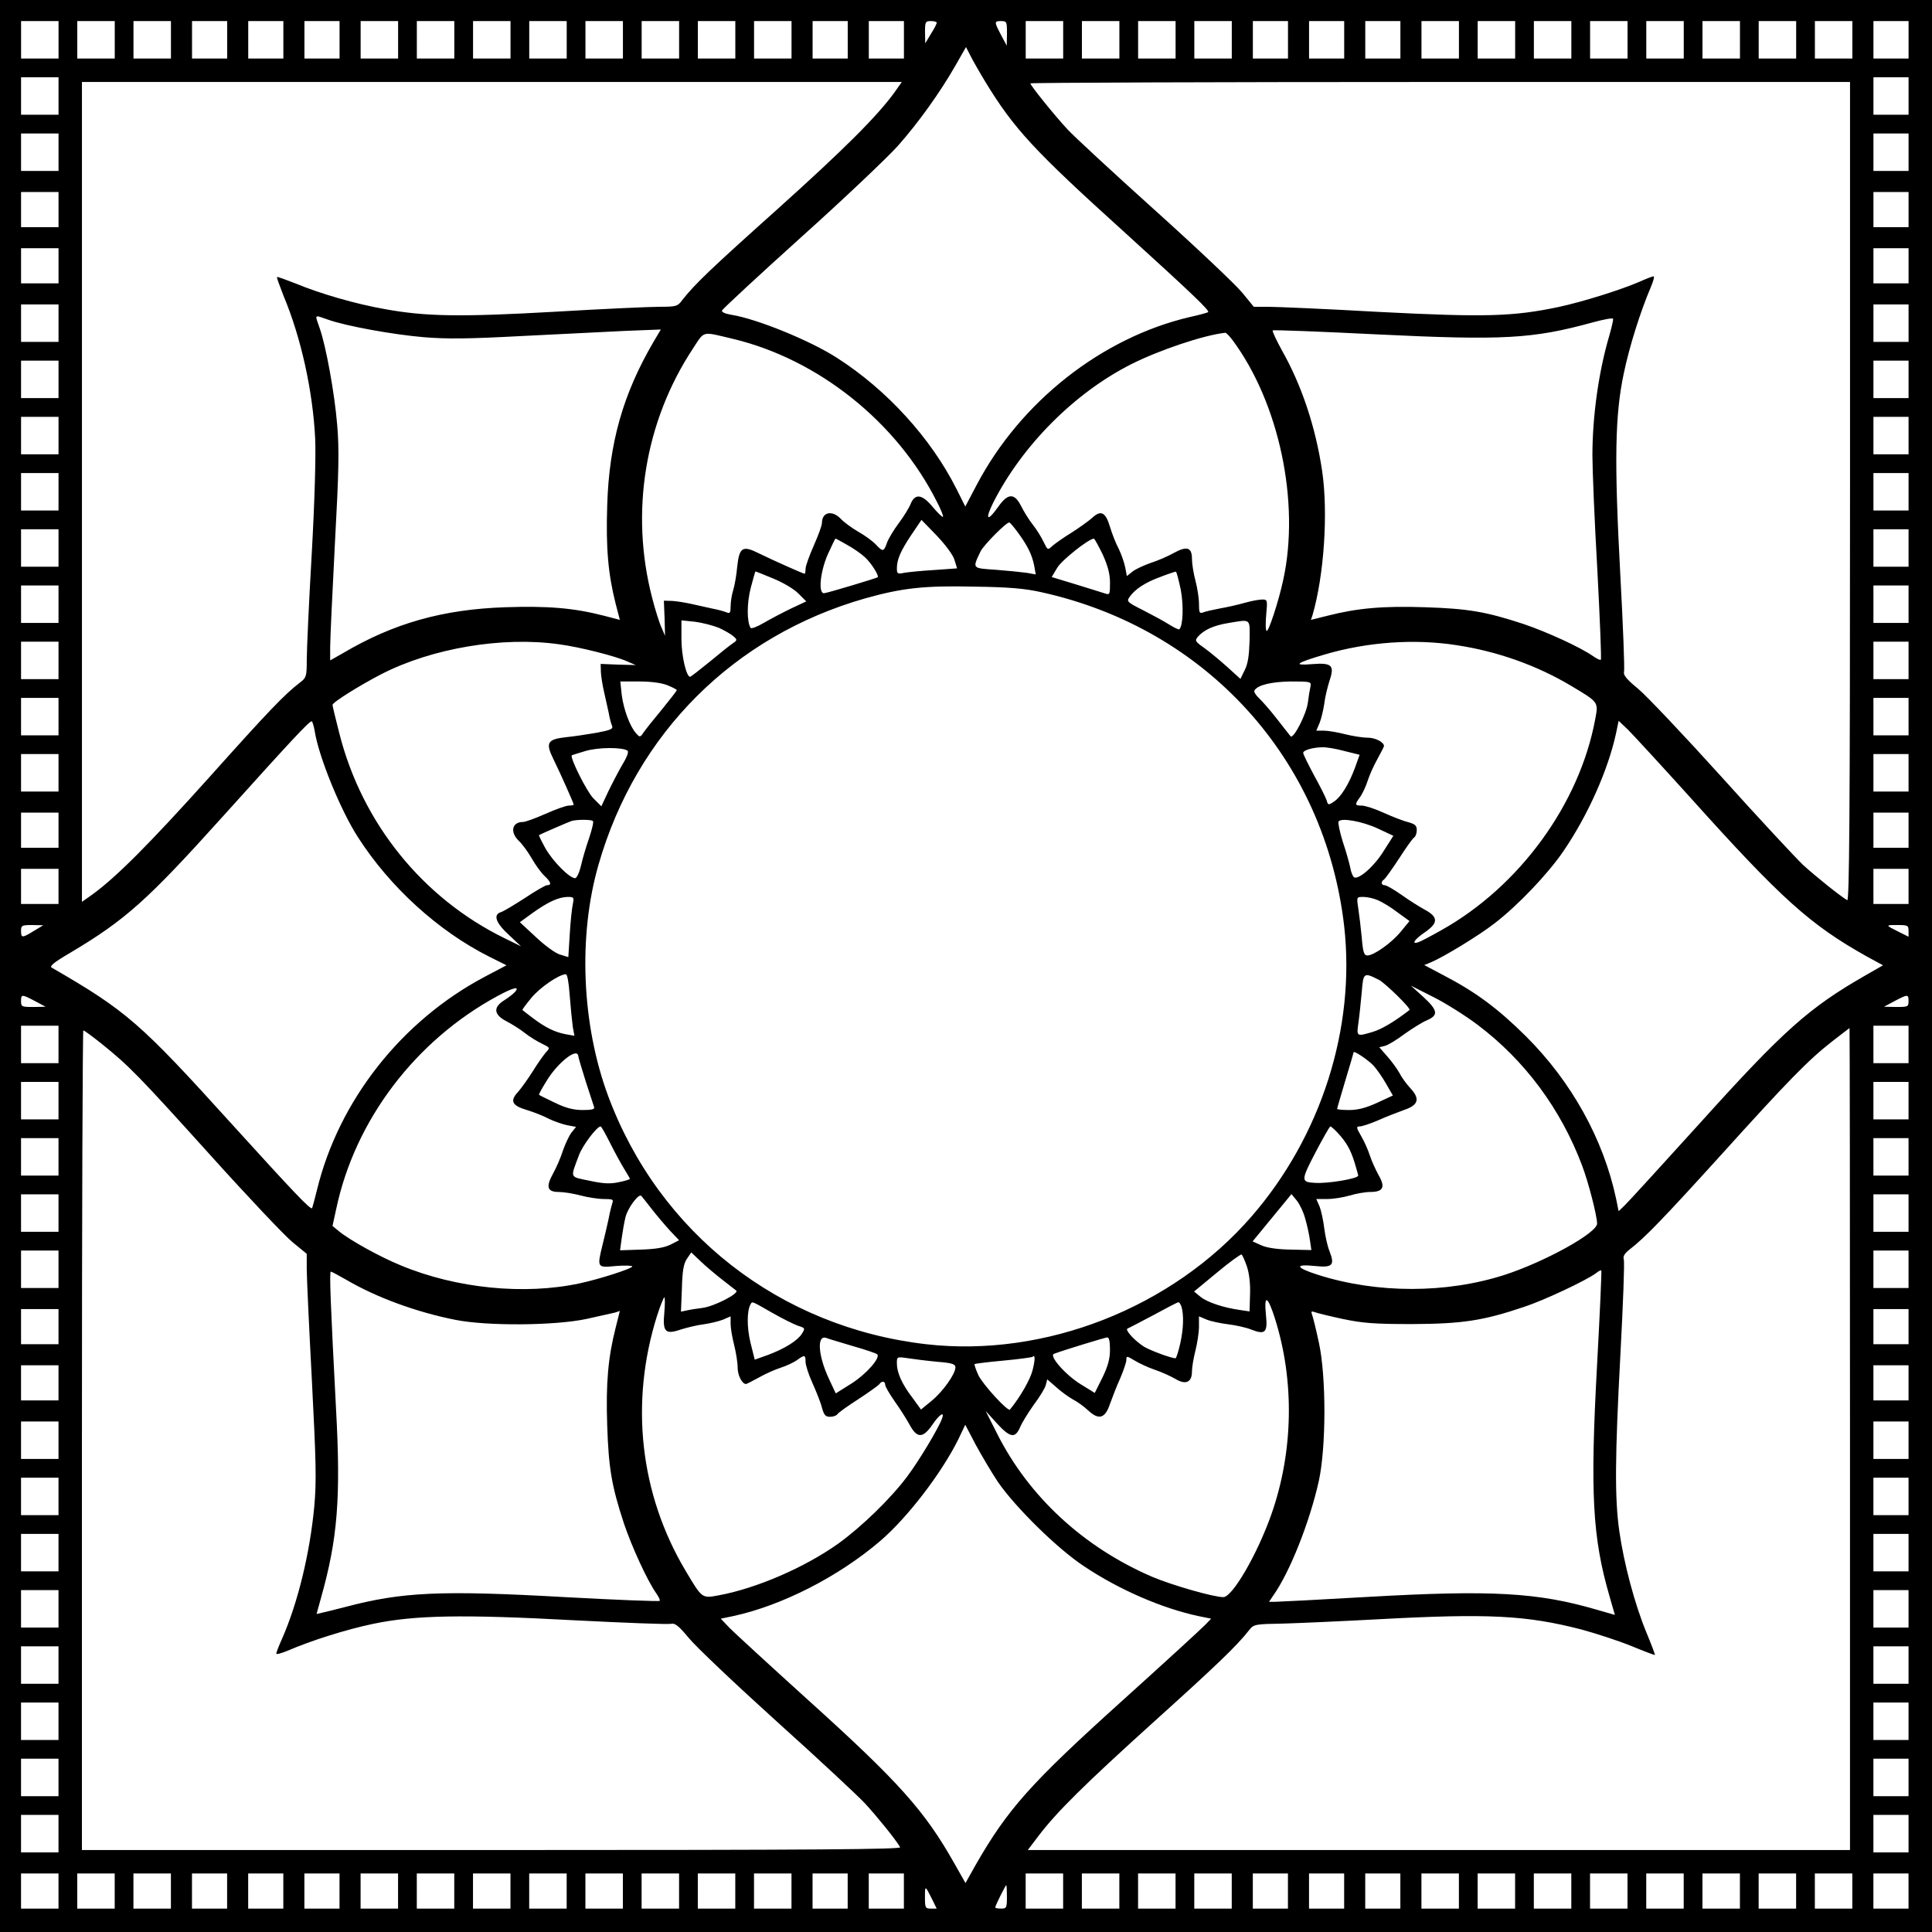 <?xml version="1.0" encoding="UTF-8" standalone="yes"?>
<svg version="1.0" xmlns="http://www.w3.org/2000/svg" width="100mm" height="100mm" viewBox="0 0 825 825" preserveAspectRatio="xMidYMid meet">
  <g transform="translate(0,825) scale(0.1,-0.1)" fill="#000000" stroke="none">
    <path d="M0 4125 l0 -4125 4125 0 4125 0 0 4125 0 4125 -4125 0 -4125 0 0
-4125z m250 3955 l0 -80 -80 0 -80 0 0 80 0 80 80 0 80 0 0 -80z m240 0 l0
-80 -80 0 -80 0 0 80 0 80 80 0 80 0 0 -80z m240 0 l0 -80 -80 0 -80 0 0 80 0
80 80 0 80 0 0 -80z m240 0 l0 -80 -75 0 -75 0 0 80 0 80 75 0 75 0 0 -80z
m240 0 l0 -80 -75 0 -75 0 0 80 0 80 75 0 75 0 0 -80z m240 0 l0 -80 -75 0
-75 0 0 80 0 80 75 0 75 0 0 -80z m250 0 l0 -80 -80 0 -80 0 0 80 0 80 80 0
80 0 0 -80z m240 0 l0 -80 -80 0 -80 0 0 80 0 80 80 0 80 0 0 -80z m240 0 l0
-80 -80 0 -80 0 0 80 0 80 80 0 80 0 0 -80z m240 0 l0 -80 -80 0 -80 0 0 80 0
80 80 0 80 0 0 -80z m240 0 l0 -80 -80 0 -80 0 0 80 0 80 80 0 80 0 0 -80z
m240 0 l0 -80 -80 0 -80 0 0 80 0 80 80 0 80 0 0 -80z m240 0 l0 -80 -80 0
-80 0 0 80 0 80 80 0 80 0 0 -80z m240 0 l0 -80 -80 0 -80 0 0 80 0 80 80 0
80 0 0 -80z m240 0 l0 -80 -75 0 -75 0 0 80 0 80 75 0 75 0 0 -80z m240 0 l0
-80 -75 0 -75 0 0 80 0 80 75 0 75 0 0 -80z m140 73 c0 -5 -11 -26 -25 -48
l-24 -40 -1 48 c0 44 2 47 25 47 14 0 25 -3 25 -7z m300 -45 l-1 -53 -24 45
c-30 57 -30 60 0 60 24 0 25 -3 25 -52z m240 -28 l0 -80 -80 0 -80 0 0 80 0
80 80 0 80 0 0 -80z m240 0 l0 -80 -80 0 -80 0 0 80 0 80 80 0 80 0 0 -80z
m240 0 l0 -80 -80 0 -80 0 0 80 0 80 80 0 80 0 0 -80z m240 0 l0 -80 -80 0
-80 0 0 80 0 80 80 0 80 0 0 -80z m240 0 l0 -80 -75 0 -75 0 0 80 0 80 75 0
75 0 0 -80z m240 0 l0 -80 -75 0 -75 0 0 80 0 80 75 0 75 0 0 -80z m240 0 l0
-80 -75 0 -75 0 0 80 0 80 75 0 75 0 0 -80z m250 0 l0 -80 -80 0 -80 0 0 80 0
80 80 0 80 0 0 -80z m240 0 l0 -80 -80 0 -80 0 0 80 0 80 80 0 80 0 0 -80z
m240 0 l0 -80 -80 0 -80 0 0 80 0 80 80 0 80 0 0 -80z m240 0 l0 -80 -80 0
-80 0 0 80 0 80 80 0 80 0 0 -80z m240 0 l0 -80 -80 0 -80 0 0 80 0 80 80 0
80 0 0 -80z m240 0 l0 -80 -80 0 -80 0 0 80 0 80 80 0 80 0 0 -80z m240 0 l0
-80 -80 0 -80 0 0 80 0 80 80 0 80 0 0 -80z m240 0 l0 -80 -80 0 -80 0 0 80 0
80 80 0 80 0 0 -80z m240 0 l0 -80 -75 0 -75 0 0 80 0 80 75 0 75 0 0 -80z
m-3942 -180 c122 -200 207 -292 592 -640 295 -268 367 -337 359 -343 -2 -2
-38 -12 -79 -21 -375 -88 -722 -361 -909 -716 l-49 -93 -37 74 c-109 217 -297
424 -511 561 -115 74 -343 167 -452 184 -24 4 -41 11 -39 18 2 6 154 147 338
313 184 165 369 341 413 390 87 98 181 229 247 345 l44 77 19 -37 c10 -20 39
-71 64 -112z m-3958 -60 l0 -80 -80 0 -80 0 0 80 0 80 80 0 80 0 0 -80z m7900
0 l0 -80 -75 0 -75 0 0 80 0 80 75 0 75 0 0 -80z m-4330 16 c-74 -102 -213
-241 -500 -499 -286 -256 -354 -321 -407 -389 -19 -26 -26 -28 -96 -28 -42 0
-242 -9 -444 -21 -405 -23 -554 -21 -729 11 -126 22 -277 66 -383 110 -41 16
-76 29 -78 27 -2 -2 11 -37 27 -78 76 -181 126 -409 136 -613 3 -75 -2 -264
-15 -495 -12 -206 -21 -408 -21 -449 0 -69 -2 -76 -27 -95 -69 -53 -134 -121
-390 -407 -258 -287 -397 -426 -499 -500 l-44 -31 0 1750 0 1751 1751 0 1750
0 -31 -44z m4080 -1707 c0 -1397 -3 -1749 -12 -1743 -32 19 -134 101 -189 151
-32 31 -190 200 -349 377 -159 176 -319 345 -355 375 -49 40 -64 59 -60 72 3
10 -4 197 -16 416 -26 486 -23 680 15 859 24 115 71 264 115 367 11 26 17 47
12 47 -5 0 -33 -11 -62 -24 -79 -34 -241 -85 -344 -107 -195 -41 -314 -44
-765 -21 -228 13 -442 22 -476 22 l-60 0 -50 61 c-27 33 -195 192 -374 353
-179 161 -345 315 -370 342 -56 60 -160 189 -160 198 0 3 788 6 1750 6 l1750
0 0 -1751z m-7650 1451 l0 -80 -80 0 -80 0 0 80 0 80 80 0 80 0 0 -80z m7900
0 l0 -80 -75 0 -75 0 0 80 0 80 75 0 75 0 0 -80z m-7900 -245 l0 -75 -80 0
-80 0 0 75 0 75 80 0 80 0 0 -75z m7900 0 l0 -75 -75 0 -75 0 0 75 0 75 75 0
75 0 0 -75z m-7900 -240 l0 -75 -80 0 -80 0 0 75 0 75 80 0 80 0 0 -75z m7900
0 l0 -75 -75 0 -75 0 0 75 0 75 75 0 75 0 0 -75z m-7900 -245 l0 -80 -80 0
-80 0 0 80 0 80 80 0 80 0 0 -80z m7900 0 l0 -80 -75 0 -75 0 0 80 0 80 75 0
75 0 0 -80z m-6749 15 c75 -27 278 -64 410 -75 99 -8 191 -7 415 5 159 8 358
18 443 22 l153 6 -32 -54 c-129 -221 -189 -430 -197 -697 -6 -183 4 -293 36
-420 l18 -69 -69 18 c-128 33 -238 42 -420 36 -267 -9 -477 -68 -695 -197
l-53 -30 0 57 c0 32 9 229 20 438 17 312 19 403 10 510 -11 135 -48 338 -75
414 -21 61 -25 57 36 36z m5470 -72 c-45 -154 -71 -342 -71 -508 0 -60 9 -280
21 -488 11 -209 18 -381 15 -384 -3 -3 -17 4 -33 15 -54 38 -196 103 -296 137
-161 53 -237 66 -422 72 -180 6 -289 -4 -415 -36 l-72 -18 7 21 c49 169 67
436 41 614 -28 188 -87 366 -172 516 -24 44 -42 82 -39 85 3 3 205 -5 448 -17
536 -26 662 -19 917 51 47 13 86 20 88 16 2 -4 -6 -38 -17 -76z m-3741 -10
c364 -87 700 -355 871 -696 17 -32 28 -61 26 -64 -3 -2 -22 16 -43 41 -46 56
-76 60 -95 15 -7 -18 -30 -55 -51 -83 -21 -28 -44 -66 -50 -83 -14 -40 -18
-40 -48 -8 -13 14 -46 38 -74 54 -28 16 -62 41 -75 55 -37 39 -81 30 -81 -17
0 -11 -16 -54 -35 -97 -19 -43 -35 -87 -35 -99 0 -11 -2 -21 -4 -21 -6 0 -134
57 -195 87 -70 35 -84 27 -93 -58 -3 -35 -11 -80 -17 -99 -6 -19 -11 -50 -11
-69 0 -28 -3 -32 -17 -26 -10 4 -37 12 -60 16 -24 5 -64 14 -90 20 -27 6 -64
12 -83 13 l-35 1 3 -75 2 -75 -15 35 c-9 19 -27 76 -40 127 -95 365 -32 753
175 1066 50 76 35 72 170 40z m2133 -5 c199 -268 289 -692 217 -1023 -19 -90
-63 -224 -71 -219 -5 2 -5 34 -2 69 6 63 5 65 -17 65 -13 0 -46 -6 -74 -14
-28 -8 -76 -19 -106 -24 -30 -6 -63 -13 -72 -17 -16 -6 -18 -1 -18 36 0 24 -7
69 -15 99 -8 30 -15 72 -15 93 0 50 -21 57 -79 25 -25 -14 -69 -33 -98 -42
-28 -10 -63 -26 -76 -36 l-25 -20 -7 37 c-4 20 -16 55 -27 78 -12 22 -29 65
-38 95 -19 64 -39 74 -78 37 -15 -13 -54 -41 -87 -62 -33 -20 -69 -46 -81 -56
-20 -19 -20 -19 -38 18 -10 21 -30 53 -46 73 -15 19 -37 54 -49 78 -29 58 -57
57 -99 -3 -46 -65 -57 -55 -21 18 124 245 348 470 590 592 119 60 309 124 401
134 4 1 18 -14 31 -31z m-5013 -168 l0 -80 -80 0 -80 0 0 80 0 80 80 0 80 0 0
-80z m7900 0 l0 -80 -75 0 -75 0 0 80 0 80 75 0 75 0 0 -80z m-7900 -240 l0
-80 -80 0 -80 0 0 80 0 80 80 0 80 0 0 -80z m7900 0 l0 -80 -75 0 -75 0 0 80
0 80 75 0 75 0 0 -80z m-7900 -240 l0 -80 -80 0 -80 0 0 80 0 80 80 0 80 0 0
-80z m7900 0 l0 -80 -75 0 -75 0 0 80 0 80 75 0 75 0 0 -80z m-4074 -291 l11
-36 -97 -7 c-53 -3 -111 -9 -129 -12 -28 -6 -31 -4 -31 19 0 38 16 75 63 145
l42 62 65 -67 c38 -40 70 -83 76 -104z m270 118 c42 -57 61 -96 70 -141 l7
-39 -39 7 c-21 3 -81 9 -132 13 -102 7 -100 4 -65 78 13 27 110 125 123 124 3
0 19 -19 36 -42z m-4096 -67 l0 -80 -80 0 -80 0 0 80 0 80 80 0 80 0 0 -80z
m7900 0 l0 -80 -75 0 -75 0 0 80 0 80 75 0 75 0 0 -80z m-4532 13 c26 -14 60
-38 75 -52 27 -24 62 -80 55 -86 -5 -4 -211 -66 -228 -68 -27 -4 -18 91 15
166 17 37 31 67 33 67 2 0 24 -12 50 -27z m1091 -41 c22 -49 31 -83 31 -121 0
-50 -1 -52 -22 -45 -13 4 -69 22 -125 39 l-102 31 24 40 c19 32 132 122 156
124 3 0 20 -31 38 -68z m-1408 -102 c42 -17 88 -44 108 -64 l34 -34 -64 -30
c-35 -17 -87 -44 -116 -61 -29 -17 -54 -27 -58 -22 -16 28 -16 105 1 171 10
38 19 70 20 70 1 0 35 -13 75 -30z m1741 -47 c13 -69 10 -155 -6 -170 -2 -3
-22 7 -43 20 -22 14 -72 41 -111 61 -68 34 -72 38 -59 56 23 34 68 63 131 86
33 13 64 23 67 23 3 1 12 -34 21 -76z m-4792 -63 l0 -80 -80 0 -80 0 0 80 0
80 80 0 80 0 0 -80z m4198 51 c705 -156 1210 -714 1292 -1426 49 -435 -98
-897 -396 -1240 -339 -390 -882 -603 -1389 -545 -625 72 -1140 474 -1358 1060
-113 305 -129 683 -41 988 161 561 578 977 1139 1137 157 44 251 55 465 50
149 -2 217 -8 288 -24z m3702 -51 l0 -80 -75 0 -75 0 0 80 0 80 75 0 75 0 0
-80z m-5080 -101 c24 -11 52 -27 62 -36 17 -15 17 -17 -4 -31 -13 -9 -57 -44
-99 -79 -43 -35 -79 -63 -82 -63 -16 0 -37 89 -37 161 l0 80 58 -6 c31 -4 77
-16 102 -26z m2266 -56 c-2 -63 -7 -98 -21 -125 l-18 -37 -54 49 c-30 27 -74
64 -99 82 -42 30 -43 32 -27 51 26 28 66 46 125 56 103 17 95 23 94 -76z
m-5086 -83 l0 -80 -80 0 -80 0 0 80 0 80 80 0 80 0 0 -80z m2136 69 c91 -12
244 -51 294 -74 l35 -15 -75 2 -75 3 1 -35 c1 -19 7 -56 13 -82 6 -27 15 -67
20 -90 4 -24 11 -50 15 -58 5 -13 -8 -18 -66 -29 -40 -7 -100 -16 -132 -19
-79 -9 -87 -24 -53 -93 30 -61 87 -189 87 -195 0 -2 -10 -4 -21 -4 -12 0 -56
-16 -99 -35 -43 -19 -86 -35 -97 -35 -47 0 -56 -44 -17 -81 14 -13 39 -47 55
-75 16 -28 40 -61 54 -74 28 -26 32 -40 11 -40 -7 0 -50 -25 -95 -55 -45 -29
-91 -57 -102 -60 -34 -11 -22 -46 34 -97 l52 -49 -71 35 c-349 171 -608 491
-705 875 -16 62 -29 117 -29 121 0 11 117 84 210 132 215 110 515 161 756 127z
m3834 -4 c173 -26 342 -86 488 -173 119 -71 118 -69 104 -143 -67 -362 -323
-714 -657 -901 -44 -25 -88 -48 -97 -51 -34 -12 -18 12 28 43 56 39 56 64 -1
95 -22 12 -67 40 -99 63 -33 23 -65 42 -73 42 -16 0 -17 16 -2 25 5 4 34 44
64 90 29 45 58 86 64 89 6 4 11 18 11 31 0 20 -7 26 -39 35 -21 5 -68 24 -104
40 -37 17 -78 30 -92 30 -30 0 -31 4 -6 38 10 15 24 45 31 67 7 22 25 64 41
92 16 29 29 55 29 57 0 17 -37 36 -70 36 -22 0 -65 7 -97 15 -31 8 -72 15 -90
15 l-32 0 14 33 c7 17 16 55 20 82 3 28 14 71 22 97 23 67 11 79 -75 72 -84
-7 -68 5 54 41 183 54 384 68 564 40z m1930 -65 l0 -80 -75 0 -75 0 0 80 0 80
75 0 75 0 0 -80z m-5300 -106 c22 -9 40 -18 40 -21 0 -3 -28 -39 -63 -82 -35
-42 -70 -86 -79 -99 -14 -21 -16 -21 -31 -4 -27 29 -54 103 -62 165 l-6 57 80
0 c51 0 96 -6 121 -16z m2746 -6 c-3 -13 -8 -43 -11 -68 -6 -49 -62 -158 -74
-144 -4 5 -30 38 -58 74 -28 36 -63 76 -77 89 -14 13 -23 28 -19 33 14 23 73
37 156 38 85 0 87 -1 83 -22z m-5346 -128 l0 -80 -80 0 -80 0 0 80 0 80 80 0
80 0 0 -80z m7900 0 l0 -80 -75 0 -75 0 0 80 0 80 75 0 75 0 0 -80z m-6806
-62 c17 -109 110 -337 184 -452 137 -214 344 -402 561 -511 l74 -37 -93 -49
c-355 -188 -623 -528 -716 -909 -10 -41 -20 -77 -21 -79 -6 -9 -78 67 -343
359 -391 432 -449 483 -769 668 -11 6 10 23 80 64 235 140 328 223 652 583
288 320 367 405 378 405 3 0 9 -19 13 -42z m5869 -278 c395 -440 517 -549 760
-685 l68 -37 -75 -43 c-241 -138 -350 -235 -706 -630 -164 -181 -309 -340
-323 -353 l-25 -24 -11 54 c-54 253 -190 499 -385 693 -119 118 -213 188 -349
259 l-85 45 29 12 c51 21 206 115 271 166 98 75 227 210 294 308 105 154 191
347 225 504 l11 53 40 -38 c22 -22 139 -149 261 -284z m-4534 195 c7 -4 0 -25
-20 -58 -17 -29 -44 -81 -61 -116 l-30 -64 -34 34 c-28 28 -102 176 -92 184 2
1 28 9 58 18 53 16 155 17 179 2z m3062 -2 l65 -16 -20 -56 c-27 -72 -60 -125
-91 -145 -23 -15 -24 -14 -30 7 -4 12 -28 60 -54 107 -25 47 -46 89 -46 95 0
11 38 23 80 24 17 1 60 -6 96 -16z m-5491 -93 l0 -80 -80 0 -80 0 0 80 0 80
80 0 80 0 0 -80z m7900 0 l0 -80 -75 0 -75 0 0 80 0 80 75 0 75 0 0 -80z
m-7900 -245 l0 -75 -80 0 -80 0 0 75 0 75 80 0 80 0 0 -75z m7900 0 l0 -75
-75 0 -75 0 0 75 0 75 75 0 75 0 0 -75z m-5618 39 c4 -3 -4 -36 -16 -72 -13
-37 -29 -91 -35 -119 -7 -29 -18 -53 -25 -53 -24 0 -94 71 -126 126 -17 31
-30 57 -28 58 10 6 126 56 138 60 22 7 86 7 92 0z m3354 -33 l64 -30 -42 -66
c-40 -65 -107 -123 -126 -111 -5 3 -13 22 -16 41 -4 20 -18 69 -32 111 -13 42
-21 80 -18 86 11 17 102 1 170 -31z m-5636 -246 l0 -75 -80 0 -80 0 0 75 0 75
80 0 80 0 0 -75z m7900 0 l0 -75 -75 0 -75 0 0 75 0 75 75 0 75 0 0 -75z
m-5704 -77 c-4 -18 -10 -76 -13 -129 l-6 -96 -36 11 c-20 6 -65 39 -103 75
l-68 63 55 40 c66 47 110 67 149 68 27 0 28 -2 22 -32z m3438 18 c19 -8 57
-31 84 -52 l51 -37 -37 -45 c-39 -48 -115 -102 -143 -102 -14 0 -19 14 -24 78
-4 42 -11 98 -15 125 -7 47 -7 47 22 47 16 0 44 -6 62 -14z m-5739 -131 c-50
-31 -55 -31 -55 0 0 23 3 25 48 25 l47 -1 -40 -24z m8005 0 l0 -25 -42 21
c-58 29 -58 29 -5 29 44 0 47 -2 47 -25z m-5717 -277 c4 -51 10 -111 13 -132
l7 -39 -39 7 c-46 9 -86 29 -139 69 -22 17 -42 32 -44 34 -2 1 16 25 39 53 38
45 116 98 146 100 7 0 13 -35 17 -92z m3457 67 c27 -15 137 -122 129 -128 -65
-50 -119 -82 -156 -93 -70 -21 -71 -21 -62 39 4 28 10 87 14 130 7 85 8 86 75
52z m421 -192 c200 -151 354 -358 445 -600 27 -71 64 -215 64 -248 0 -40 -223
-163 -395 -219 -249 -80 -544 -80 -796 0 -97 31 -103 47 -14 38 76 -8 86 3 62
64 -8 20 -18 64 -22 97 -4 33 -13 75 -20 93 l-14 32 47 0 c26 0 69 7 96 15 27
8 66 15 86 15 57 0 67 20 37 72 -13 24 -30 61 -37 83 -7 22 -23 59 -37 83 -22
38 -22 42 -6 42 10 0 45 12 78 26 33 15 83 34 110 44 63 21 70 48 27 94 -16
17 -37 46 -46 64 -10 18 -33 50 -52 71 l-34 39 24 6 c13 3 51 26 84 51 34 24
77 51 97 59 48 21 45 42 -17 99 l-53 48 95 -48 c52 -26 138 -80 191 -120z
m-4111 142 c-7 -8 -27 -24 -46 -36 -49 -30 -46 -62 9 -90 23 -12 58 -34 77
-49 20 -16 52 -36 73 -46 37 -18 37 -18 18 -38 -10 -12 -36 -48 -56 -81 -21
-33 -49 -72 -62 -87 -37 -39 -27 -59 37 -78 30 -9 73 -26 95 -38 23 -11 58
-23 78 -27 l37 -7 -20 -25 c-10 -13 -26 -48 -36 -76 -9 -29 -28 -73 -42 -98
-32 -58 -25 -79 25 -79 21 0 63 -7 93 -15 30 -8 75 -15 99 -15 37 0 42 -2 36
-17 -3 -10 -11 -40 -16 -68 -6 -27 -17 -76 -25 -107 -25 -102 -25 -102 56 -94
39 3 70 2 70 -2 0 -9 -140 -54 -224 -72 -236 -51 -527 -22 -763 76 -91 37
-220 109 -265 146 l-28 23 16 73 c80 379 338 719 689 909 66 36 96 43 75 18z
m-2050 -40 l45 -24 -52 -1 c-50 0 -53 1 -53 25 0 30 3 30 60 0z m8000 0 c0
-24 -3 -25 -52 -25 l-53 1 45 24 c57 30 60 30 60 0z m-7900 -185 l0 -80 -80 0
-80 0 0 80 0 80 80 0 80 0 0 -80z m7900 0 l0 -80 -75 0 -75 0 0 80 0 80 75 0
75 0 0 -80z m-250 -1685 l0 -1755 -1756 0 -1755 0 47 62 c78 102 193 216 494
488 262 236 353 323 405 390 19 24 25 25 145 27 69 2 248 10 397 18 478 26
640 18 879 -44 62 -17 157 -48 211 -70 53 -22 98 -39 100 -38 1 2 -16 47 -38
100 -49 120 -94 289 -114 428 -20 141 -19 314 5 763 11 208 18 387 14 398 -4
13 3 25 23 41 67 51 151 139 394 407 283 313 369 402 474 484 39 30 71 55 73
56 1 0 2 -790 2 -1755z m-7466 1688 c118 -95 157 -135 462 -473 161 -179 320
-347 353 -374 l61 -50 0 -65 c0 -36 10 -250 22 -476 18 -352 20 -428 10 -540
-19 -199 -70 -410 -138 -564 -13 -29 -24 -57 -24 -62 0 -5 21 1 48 12 102 44
251 91 366 115 177 37 380 41 861 15 215 -11 399 -18 411 -15 16 4 32 -8 75
-60 30 -37 199 -197 376 -357 177 -159 346 -317 376 -349 50 -54 133 -156 151
-188 6 -9 -346 -12 -1743 -12 l-1751 0 0 1750 c0 963 3 1750 6 1750 4 0 39
-26 78 -57z m2068 -163 c17 -52 33 -101 35 -107 4 -10 -10 -13 -48 -13 -39 0
-72 8 -119 31 -36 17 -66 32 -68 34 -2 2 15 32 37 67 46 72 123 133 130 101 1
-10 17 -61 33 -113z m3363 70 c13 -14 37 -48 53 -76 l30 -52 -67 -31 c-48 -22
-83 -31 -119 -31 -29 0 -52 2 -52 5 0 3 16 57 35 121 19 63 35 117 35 120 0
10 61 -31 85 -56z m-5615 -150 l0 -80 -80 0 -80 0 0 80 0 80 80 0 80 0 0 -80z
m7900 0 l0 -80 -75 0 -75 0 0 80 0 80 75 0 75 0 0 -80z m-5544 -182 c20 -40
47 -89 60 -110 13 -21 24 -40 24 -42 0 -2 -21 -9 -47 -14 -36 -8 -65 -7 -125
6 -87 18 -83 9 -46 108 15 42 77 124 93 124 3 0 21 -32 41 -72z m3106 45 c38
-41 56 -73 73 -129 8 -27 15 -51 15 -54 0 -13 -131 -35 -185 -31 -60 3 -60 10
2 129 32 61 61 112 64 112 3 0 17 -12 31 -27z m-5462 -103 l0 -80 -80 0 -80 0
0 80 0 80 80 0 80 0 0 -80z m7900 0 l0 -80 -75 0 -75 0 0 80 0 80 75 0 75 0 0
-80z m-7900 -240 l0 -80 -80 0 -80 0 0 80 0 80 80 0 80 0 0 -80z m2535 15 c21
-27 56 -68 77 -91 l38 -40 -37 -19 c-27 -13 -64 -19 -126 -21 l-89 -3 7 52 c4
29 11 69 16 89 10 41 58 104 68 91 4 -4 24 -30 46 -58z m2789 -40 c8 -27 17
-69 20 -92 l6 -41 -88 2 c-56 1 -100 7 -125 18 l-38 17 83 101 83 101 23 -28
c12 -15 29 -50 36 -78z m2576 25 l0 -80 -75 0 -75 0 0 80 0 80 75 0 75 0 0
-80z m-7900 -240 l0 -80 -80 0 -80 0 0 80 0 80 80 0 80 0 0 -80z m7900 0 l0
-80 -75 0 -75 0 0 80 0 80 75 0 75 0 0 -80z m-5065 -45 c28 -22 54 -42 59 -46
14 -12 -95 -68 -144 -74 -25 -3 -56 -8 -68 -11 l-24 -5 4 99 c2 74 7 105 21
126 l19 28 41 -39 c23 -22 65 -57 92 -78z m2240 56 c10 -31 15 -75 13 -120
l-2 -71 -40 6 c-72 10 -140 33 -169 56 l-28 23 98 81 c54 45 101 79 105 77 3
-2 14 -25 23 -52z m1495 -418 c-30 -549 -20 -737 53 -989 l23 -80 -80 23
c-250 73 -448 84 -974 54 -206 -12 -385 -21 -398 -21 l-25 0 19 28 c70 99 155
313 194 489 31 143 32 443 0 590 -12 56 -25 109 -29 119 -5 14 -3 16 11 11 10
-4 63 -17 119 -29 86 -18 133 -22 297 -22 214 1 303 14 480 74 85 28 263 112
305 143 11 9 21 14 23 12 2 -2 -6 -182 -18 -402z m-5341 362 c128 -75 299
-138 466 -171 135 -27 425 -25 560 4 55 12 109 24 121 27 l21 7 -18 -72 c-32
-126 -42 -235 -36 -415 6 -185 19 -261 72 -422 34 -100 99 -242 137 -296 11
-16 18 -30 15 -33 -3 -3 -184 4 -404 16 -532 30 -696 22 -938 -42 -44 -11 -90
-23 -101 -25 l-22 -5 19 69 c71 252 85 427 64 808 -23 441 -29 585 -22 585 3
0 33 -16 66 -35z m1358 -139 c-8 -84 4 -96 71 -73 26 8 70 19 97 22 28 4 65
13 83 20 l32 14 0 -32 c0 -18 7 -59 15 -90 8 -32 15 -75 15 -97 0 -33 19 -70
36 -70 2 0 28 13 57 29 28 16 70 34 92 41 22 7 52 21 67 31 34 25 38 24 38 -6
0 -14 13 -55 30 -92 16 -36 35 -83 40 -104 9 -32 15 -39 35 -39 13 0 27 5 31
11 3 6 44 35 89 64 46 30 86 59 90 64 9 15 25 14 25 -2 0 -8 19 -40 42 -73 23
-32 51 -77 63 -99 31 -57 56 -57 95 -1 31 46 55 62 43 29 -15 -42 -100 -183
-149 -248 -71 -95 -195 -215 -295 -287 -142 -101 -347 -190 -508 -220 -74 -14
-72 -15 -143 104 -196 329 -239 719 -122 1090 14 43 28 78 31 78 3 0 3 -29 0
-64z m2607 -25 c85 -268 79 -571 -15 -838 -60 -170 -166 -353 -205 -353 -42 0
-216 50 -302 86 -294 126 -529 343 -665 614 l-48 95 48 -53 c57 -62 78 -65 99
-17 8 20 35 63 59 97 25 33 48 71 51 84 l6 24 39 -34 c21 -19 53 -42 71 -52
18 -9 47 -30 64 -46 46 -43 73 -36 94 27 10 28 29 77 44 110 14 33 26 68 26
78 0 18 2 17 34 -2 19 -12 58 -30 87 -40 30 -10 69 -28 88 -39 44 -27 71 -15
71 31 0 18 7 59 15 90 8 32 15 78 15 102 l0 44 33 -14 c17 -7 59 -16 92 -20
33 -4 77 -14 97 -22 61 -24 72 -14 64 62 -9 89 7 83 38 -14z m-2148 24 c44
-25 94 -50 111 -56 32 -10 32 -11 17 -35 -20 -30 -73 -63 -145 -90 l-56 -20
-18 72 c-16 66 -16 138 1 166 7 11 3 13 90 -37z m1749 26 c11 -36 9 -95 -5
-158 -8 -35 -17 -63 -20 -63 -19 0 -107 33 -134 49 -40 25 -84 73 -71 78 6 2
55 28 110 57 55 30 103 55 107 55 4 1 9 -8 13 -18z m-4795 -86 l0 -75 -80 0
-80 0 0 75 0 75 80 0 80 0 0 -75z m7900 0 l0 -75 -75 0 -75 0 0 75 0 75 75 0
75 0 0 -75z m-4508 -83 c53 -15 100 -31 104 -35 15 -15 -47 -85 -110 -125
l-67 -42 -29 62 c-46 98 -53 188 -12 175 9 -4 61 -19 114 -35z m1098 -15 c0
-39 -8 -69 -32 -119 l-33 -66 -60 37 c-65 40 -137 122 -114 130 39 15 216 69
227 70 8 1 12 -16 12 -52z m-737 -52 c63 -5 77 -10 77 -24 0 -28 -54 -104
-102 -143 l-45 -37 -37 51 c-45 59 -66 107 -66 146 0 29 0 29 48 22 26 -4 82
-11 125 -15z m407 -34 c-9 -39 -52 -115 -97 -170 -8 -11 -117 108 -135 147
-11 24 -18 45 -16 47 1 2 57 9 123 15 66 6 122 14 124 16 12 11 12 -10 1 -55z
m-4160 -56 l0 -75 -80 0 -80 0 0 75 0 75 80 0 80 0 0 -75z m7900 0 l0 -75 -75
0 -75 0 0 75 0 75 75 0 75 0 0 -75z m-7900 -245 l0 -80 -80 0 -80 0 0 80 0 80
80 0 80 0 0 -80z m7900 0 l0 -80 -75 0 -75 0 0 80 0 80 75 0 75 0 0 -80z
m-3888 -179 c74 -107 253 -284 367 -359 149 -100 334 -180 489 -213 l54 -11
-24 -25 c-13 -14 -171 -159 -353 -323 -395 -356 -492 -465 -630 -706 l-42 -75
-47 83 c-127 225 -236 348 -631 704 -159 144 -307 280 -329 302 l-38 40 53 11
c208 45 449 168 627 320 116 99 261 288 333 432 l31 65 44 -84 c25 -46 68
-119 96 -161z m-4012 -61 l0 -80 -80 0 -80 0 0 80 0 80 80 0 80 0 0 -80z
m7900 0 l0 -80 -75 0 -75 0 0 80 0 80 75 0 75 0 0 -80z m-7900 -240 l0 -80
-80 0 -80 0 0 80 0 80 80 0 80 0 0 -80z m7900 0 l0 -80 -75 0 -75 0 0 80 0 80
75 0 75 0 0 -80z m-7900 -240 l0 -80 -80 0 -80 0 0 80 0 80 80 0 80 0 0 -80z
m7900 0 l0 -80 -75 0 -75 0 0 80 0 80 75 0 75 0 0 -80z m-7900 -240 l0 -80
-80 0 -80 0 0 80 0 80 80 0 80 0 0 -80z m7900 0 l0 -80 -75 0 -75 0 0 80 0 80
75 0 75 0 0 -80z m-7900 -240 l0 -80 -80 0 -80 0 0 80 0 80 80 0 80 0 0 -80z
m7900 0 l0 -80 -75 0 -75 0 0 80 0 80 75 0 75 0 0 -80z m-7900 -240 l0 -80
-80 0 -80 0 0 80 0 80 80 0 80 0 0 -80z m7900 0 l0 -80 -75 0 -75 0 0 80 0 80
75 0 75 0 0 -80z m-7900 -240 l0 -80 -80 0 -80 0 0 80 0 80 80 0 80 0 0 -80z
m7900 0 l0 -80 -75 0 -75 0 0 80 0 80 75 0 75 0 0 -80z m-7900 -245 l0 -75
-80 0 -80 0 0 75 0 75 80 0 80 0 0 -75z m240 0 l0 -75 -80 0 -80 0 0 75 0 75
80 0 80 0 0 -75z m240 0 l0 -75 -80 0 -80 0 0 75 0 75 80 0 80 0 0 -75z m240
0 l0 -75 -75 0 -75 0 0 75 0 75 75 0 75 0 0 -75z m240 0 l0 -75 -75 0 -75 0 0
75 0 75 75 0 75 0 0 -75z m240 0 l0 -75 -75 0 -75 0 0 75 0 75 75 0 75 0 0
-75z m250 0 l0 -75 -80 0 -80 0 0 75 0 75 80 0 80 0 0 -75z m240 0 l0 -75 -80
0 -80 0 0 75 0 75 80 0 80 0 0 -75z m240 0 l0 -75 -80 0 -80 0 0 75 0 75 80 0
80 0 0 -75z m240 0 l0 -75 -80 0 -80 0 0 75 0 75 80 0 80 0 0 -75z m240 0 l0
-75 -80 0 -80 0 0 75 0 75 80 0 80 0 0 -75z m240 0 l0 -75 -80 0 -80 0 0 75 0
75 80 0 80 0 0 -75z m240 0 l0 -75 -80 0 -80 0 0 75 0 75 80 0 80 0 0 -75z
m240 0 l0 -75 -80 0 -80 0 0 75 0 75 80 0 80 0 0 -75z m240 0 l0 -75 -75 0
-75 0 0 75 0 75 75 0 75 0 0 -75z m240 0 l0 -75 -75 0 -75 0 0 75 0 75 75 0
75 0 0 -75z m680 0 l0 -75 -80 0 -80 0 0 75 0 75 80 0 80 0 0 -75z m240 0 l0
-75 -80 0 -80 0 0 75 0 75 80 0 80 0 0 -75z m240 0 l0 -75 -80 0 -80 0 0 75 0
75 80 0 80 0 0 -75z m240 0 l0 -75 -80 0 -80 0 0 75 0 75 80 0 80 0 0 -75z
m240 0 l0 -75 -75 0 -75 0 0 75 0 75 75 0 75 0 0 -75z m240 0 l0 -75 -75 0
-75 0 0 75 0 75 75 0 75 0 0 -75z m240 0 l0 -75 -75 0 -75 0 0 75 0 75 75 0
75 0 0 -75z m250 0 l0 -75 -80 0 -80 0 0 75 0 75 80 0 80 0 0 -75z m240 0 l0
-75 -80 0 -80 0 0 75 0 75 80 0 80 0 0 -75z m240 0 l0 -75 -80 0 -80 0 0 75 0
75 80 0 80 0 0 -75z m240 0 l0 -75 -80 0 -80 0 0 75 0 75 80 0 80 0 0 -75z
m240 0 l0 -75 -80 0 -80 0 0 75 0 75 80 0 80 0 0 -75z m240 0 l0 -75 -80 0
-80 0 0 75 0 75 80 0 80 0 0 -75z m240 0 l0 -75 -80 0 -80 0 0 75 0 75 80 0
80 0 0 -75z m240 0 l0 -75 -80 0 -80 0 0 75 0 75 80 0 80 0 0 -75z m240 0 l0
-75 -75 0 -75 0 0 75 0 75 75 0 75 0 0 -75z m-3850 -25 c0 -47 -2 -50 -25 -50
-14 0 -25 2 -25 5 0 7 44 95 47 95 2 0 3 -22 3 -50z m-321 -7 l21 -43 -25 0
c-23 0 -25 3 -25 47 0 53 0 53 29 -4z"/>
  </g>
</svg>